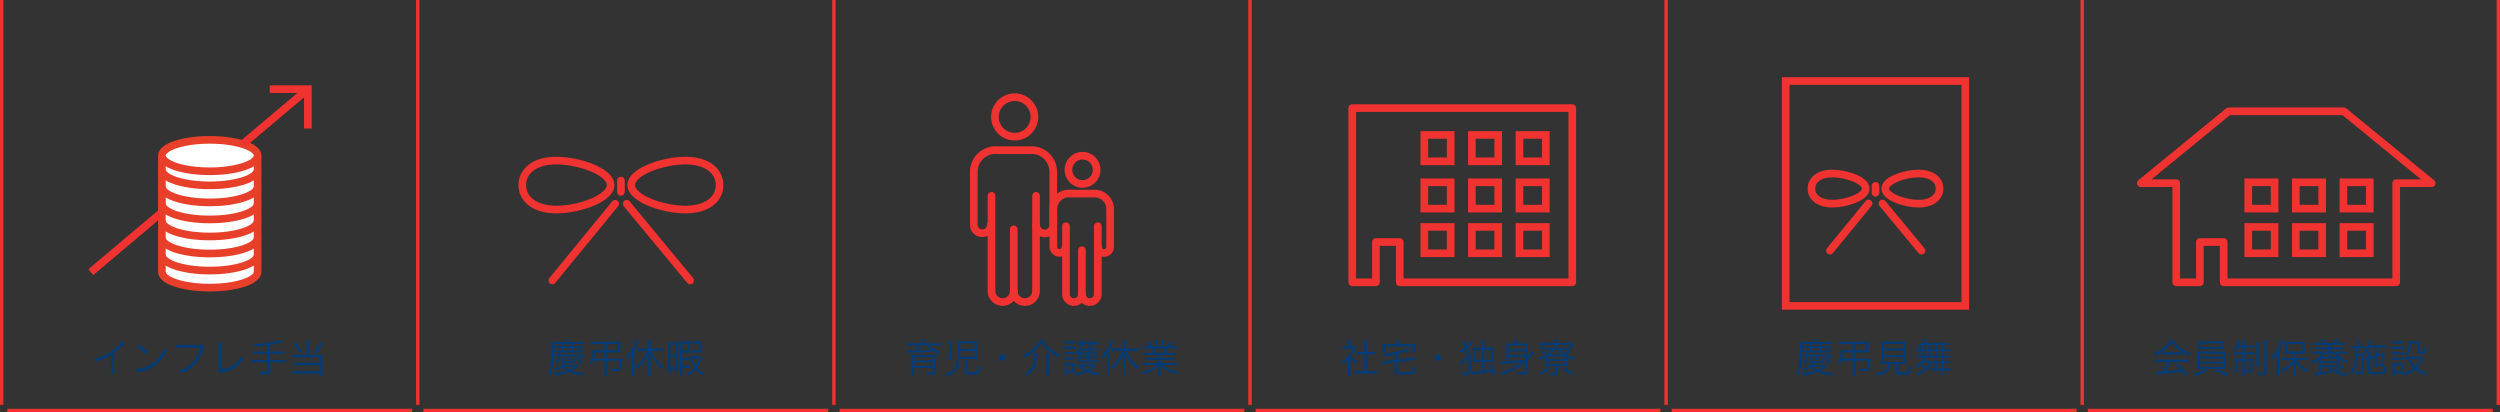 <svg xmlns="http://www.w3.org/2000/svg" width="741" height="122.167" viewBox="0 0 741 122.167">
  <rect x="0" y="0" width="741" height="122.167" fill="#333333" stroke="none"/>
  <g id="グループ_7081" data-name="グループ 7081" transform="translate(-269.5 -525)">
    <path id="パス_24960" data-name="パス 24960" d="M-14.548-2.333a5.069,5.069,0,0,1-.91.047H-18.2c.128-.14.175-.187.478-.548.222.012.817.012,1.027.012a4.059,4.059,0,0,0,1.7-.187c.21-.128.327-.42.385-.957a1.818,1.818,0,0,1-.642-.245c-.035.455-.082.653-.175.735a3.372,3.372,0,0,1-1.412.128c-.525,0-1.143-.023-1.272-.035-.2-.035-.245-.07-.245-.21V-4.818h5.122a2.967,2.967,0,0,1-.478.642,2.533,2.533,0,0,1,.595.28,5.8,5.8,0,0,0,.548-.817,2.835,2.835,0,0,1,.233-.362l-.4-.327a8.4,8.4,0,0,1-.992.035h-7.572l.023-.595h7.455c.432,0,.712.012.968.035a3.886,3.886,0,0,1-.023-.572v-.758a3.8,3.8,0,0,1,.023-.572c-.245.023-.513.035-.968.035H-15.6v-.688h2.193a6.474,6.474,0,0,1,1.108.058v-.712a6.825,6.825,0,0,1-1.19.07h-3.407a3.212,3.212,0,0,1,.07-.758h-.863a3.443,3.443,0,0,1,.058.758h-3.08a9.557,9.557,0,0,1-1.283-.058,5.994,5.994,0,0,1,.047.828c.012.292.012.642.012.922,0,4.562-.245,6.253-1.062,7.56a1.8,1.8,0,0,1,.583.56,8.311,8.311,0,0,0,.63-1.528A16.238,16.238,0,0,0-21.315-4.2c.012-.432.012-.432.012-.618h2.31V-3.43c0,.385.105.49.56.56a4.112,4.112,0,0,1-.747.747A7.211,7.211,0,0,1-21.187-.968a1.779,1.779,0,0,1,.467.513,10.12,10.12,0,0,0,1.762-1.12A6.452,6.452,0,0,0-17.535-.49a14.9,14.9,0,0,1-3.99.7,2.306,2.306,0,0,1,.35.665,15.41,15.41,0,0,0,4.387-.992,15.7,15.7,0,0,0,4.375.992,2.6,2.6,0,0,1,.327-.7A15.584,15.584,0,0,1-16.03-.49a8.878,8.878,0,0,0,1.54-1.038c.257-.222.257-.222.443-.373Zm-.572.56a8.826,8.826,0,0,1-1.692,1,5.985,5.985,0,0,1-1.552-1Zm-1.132-6.02h-2.135v-.688h2.135Zm-2.788,0h-2.205v-.688h2.205Zm0,1.307h-2.217a4.553,4.553,0,0,0,.012-.467c0-.07,0-.175-.012-.315h2.217Zm.653,0v-.782h2.135v.782Zm2.788,0v-.782h2.077v.782ZM-20.58-2.462a5.2,5.2,0,0,0,1.1-1.738l-.572-.28a3.231,3.231,0,0,1-1.027,1.563Zm4.62-1.482A7.177,7.177,0,0,0-17.418-4.7l-.385.362a5.73,5.73,0,0,1,1.435.828Zm3.15,1.05a10.922,10.922,0,0,0-1.423-1.575l-.49.327a7.521,7.521,0,0,1,1.365,1.668Zm6.58-.618V-.467A7.792,7.792,0,0,1-6.312.852h.91A6.73,6.73,0,0,1-5.483-.467V-3.512h3.71a10.24,10.24,0,0,1-.268,1.925c-.105.4-.233.49-.665.49A8.939,8.939,0,0,1-4.328-1.26a2.6,2.6,0,0,1,.222.805c.583.047.91.058,1.225.058.875,0,1.2-.152,1.435-.653A10.425,10.425,0,0,0-1-3.582c.023-.292.035-.385.07-.653a7.485,7.485,0,0,1-.992.047H-5.483V-5.962H-2.6a9.22,9.22,0,0,1,1.1.047,7.093,7.093,0,0,1-.047-.9v-1.47a7.214,7.214,0,0,1,.047-.9,8.268,8.268,0,0,1-1.1.047h-6.65a7.368,7.368,0,0,1-1.108-.07v.817a10.792,10.792,0,0,1,1.108-.058H-6.23v1.808H-8.622a7.626,7.626,0,0,1-1.027-.047,12.418,12.418,0,0,1-1.085,4.013l.817.14a9.642,9.642,0,0,0,.327-.98Zm0-.677H-9.392c.2-.723.257-.945.443-1.773H-6.23Zm.747-4.258H-2.31v1.808H-5.483ZM6.44-6.44A12.555,12.555,0,0,1,5.332-4.387,10.791,10.791,0,0,1,2.893-1.7a2.357,2.357,0,0,1,.56.607A10.43,10.43,0,0,0,5.46-3.337,10.6,10.6,0,0,0,6.685-5.775c-.023.4-.023.852-.023,1.318v4.1A8.086,8.086,0,0,1,6.568.84h.91A7.581,7.581,0,0,1,7.4-.362V-4.5c0-.513-.012-.863-.035-1.318A11.428,11.428,0,0,0,9.228-2.59a10.82,10.82,0,0,0,1.505,1.517,2.877,2.877,0,0,1,.63-.618A11.888,11.888,0,0,1,7.63-6.44H9.893a8.708,8.708,0,0,1,1.19.07v-.84a8.652,8.652,0,0,1-1.2.07H7.408v-1.3a9.118,9.118,0,0,1,.07-1.143h-.9a8.936,8.936,0,0,1,.082,1.143v1.3H4.538a8.23,8.23,0,0,1-1.167-.07v.84a8.465,8.465,0,0,1,1.167-.07ZM1.867-.56A12.021,12.021,0,0,1,1.8.84h.875A12.019,12.019,0,0,1,2.613-.525V-6.837a15.81,15.81,0,0,0,.723-1.622c.128-.35.28-.723.432-1.12L2.94-9.835A8.4,8.4,0,0,1,2.3-7.863,11.278,11.278,0,0,1,.163-4.7a2.248,2.248,0,0,1,.478.665A8.643,8.643,0,0,0,1.9-5.81c-.035.548-.035.887-.035,1.423ZM22.2-4.83a5.126,5.126,0,0,1-.758.035H19.822a5.363,5.363,0,0,1-.887-.047v.723a2.33,2.33,0,0,1,.338-.035,7.637,7.637,0,0,0,1.143,2.7A7.192,7.192,0,0,1,17.99.35a2.026,2.026,0,0,1,.478.583A8.35,8.35,0,0,0,20.79-.933,7.765,7.765,0,0,0,22.727.84a2.366,2.366,0,0,1,.42-.665A6.265,6.265,0,0,1,21.2-1.447,8.129,8.129,0,0,0,22.4-3.92c.082-.268.117-.4.163-.525Zm-.432.665A6.489,6.489,0,0,1,20.813-2a6.87,6.87,0,0,1-.91-2.17ZM16.812-1.388h1.155a4.985,4.985,0,0,1,.933.058V-2.1a4.762,4.762,0,0,1-.933.058H16.812V-3.663h1a5.187,5.187,0,0,1,.957.058v-.77a5.544,5.544,0,0,1-.933.058H16.812V-5.892h1.552c.3,0,.537.012.793.035-.023-.3-.035-.537-.035-.968V-8.3a6.627,6.627,0,0,1,.035-.968c-.28.023-.537.035-.875.035h-1.1c-.432,0-.747-.012-1.085-.035.023.373.035.6.035,1.073V-.4A7.683,7.683,0,0,1,16.077.817h.793A7.5,7.5,0,0,1,16.812-.4Zm0-7.187h1.657v2.042H16.812ZM12.623-1.353a11.447,11.447,0,0,1-.058,1.47h.723V-.98h1.377V-.3h.7a9.694,9.694,0,0,1-.047-1.108V-7.688c0-.7.012-.945.035-1.272a7.144,7.144,0,0,1-.828.035H13.452a6.379,6.379,0,0,1-.875-.047c.035.373.047.77.047,1.377Zm.665-6.93h1.377V-5.39H13.288Zm0,3.535h1.377v3.127H13.288Zm7.187-4.48a7.543,7.543,0,0,1-.887-.058v.758a5.543,5.543,0,0,1,.805-.047h1.353v2.03H20.358a4.987,4.987,0,0,1-.793-.047v.735a5.379,5.379,0,0,1,.828-.047h1.283a7.457,7.457,0,0,1,.793.035,6.646,6.646,0,0,1-.035-.782V-8.47a7.3,7.3,0,0,1,.035-.793c-.257.023-.49.035-.817.035Z" transform="translate(454.921 635.428)" fill="#013c78"/>
    <path id="パス_24961" data-name="パス 24961" d="M-25.865-9.263a9.793,9.793,0,0,1-2.228,2.205,16.427,16.427,0,0,1-6.055,3.022,2.7,2.7,0,0,1,.455.782A18.238,18.238,0,0,0-29.19-5.3V-.863A6.081,6.081,0,0,1-29.26.35h1.015A7.751,7.751,0,0,1-28.3-.887v-4.97A20.548,20.548,0,0,0-25.573-8.2a2.641,2.641,0,0,1,.513-.49Zm4.352,1.645a12.883,12.883,0,0,1,2.777,2.287l.607-.723a15.2,15.2,0,0,0-2.812-2.193Zm.082,7.583a6.13,6.13,0,0,1,.7-.187A11.762,11.762,0,0,0-16.38-1.96a10.232,10.232,0,0,0,3.558-4.457,2.337,2.337,0,0,1-.712-.688,8.815,8.815,0,0,1-4.76,5.192,10.155,10.155,0,0,1-3.4.9ZM-2.158-8.283a1.568,1.568,0,0,1-.747.093h-5.74a7.011,7.011,0,0,1-1.318-.082v.945A8.113,8.113,0,0,1-8.657-7.4h5.938A8.614,8.614,0,0,1-6.393-1.843,8.668,8.668,0,0,1-9.03-.607,2.208,2.208,0,0,1-8.458.21,10.714,10.714,0,0,0-4.8-1.983,9.94,9.94,0,0,0-1.867-7.047c.163-.6.163-.6.245-.723ZM2.66-8.96a6.03,6.03,0,0,1,.035.63V-7.9L2.672-1.213a2.239,2.239,0,0,1-.082.758l.467.583a2.931,2.931,0,0,1,.677-.175,8.781,8.781,0,0,0,6.428-4.072,2.971,2.971,0,0,1-.642-.735,7.062,7.062,0,0,1-2.625,2.8A8.808,8.808,0,0,1,3.558-.887l.035-7.035A7.188,7.188,0,0,1,3.652-8.96ZM17.173-6.23h-2.94A8.622,8.622,0,0,1,13-6.3v.817a9.58,9.58,0,0,1,1.237-.07h2.94v1.832H13.58a8.332,8.332,0,0,1-1.225-.07v.828a8.783,8.783,0,0,1,1.225-.07h3.593V-.467c0,.257-.117.338-.49.338a12.588,12.588,0,0,1-1.983-.2,2.744,2.744,0,0,1,.21.805,16.973,16.973,0,0,0,1.75.105c.992,0,1.272-.2,1.272-.922v-2.7h3.337a8.9,8.9,0,0,1,1.225.07v-.828a8.554,8.554,0,0,1-1.225.07H17.932V-5.553h2.823a8.85,8.85,0,0,1,1.237.07V-6.3a8.622,8.622,0,0,1-1.237.07H17.932V-8.19a20.651,20.651,0,0,0,3.558-.793l-.642-.688a11.338,11.338,0,0,1-2.975.793,30.6,30.6,0,0,1-4.83.373,2.133,2.133,0,0,1,.3.723,33.739,33.739,0,0,0,3.827-.3Zm11.62,1h-3.08a7.012,7.012,0,0,1-1.1-.058v.828a6.981,6.981,0,0,1,1.062-.058h7v1.61H26.063a6.176,6.176,0,0,1-1.073-.058v.828a6.3,6.3,0,0,1,1.038-.058h6.65V-.408H25.585a6.6,6.6,0,0,1-1.073-.058v.84A7.475,7.475,0,0,1,25.6.3h7.082V.922H33.5a9.147,9.147,0,0,1-.07-1.178V-4.375a7.481,7.481,0,0,1,.047-.922,4.691,4.691,0,0,1-.922.07h-3V-8.68a5.711,5.711,0,0,1,.07-1.05h-.9a5.8,5.8,0,0,1,.07,1.05ZM24.827-8.645a11.554,11.554,0,0,1,1.785,2.87l.688-.4a12.651,12.651,0,0,0-1.82-2.835ZM32.8-9.077a9.488,9.488,0,0,1-1.867,3.1l.642.4a11.78,11.78,0,0,0,1.948-3.15Z" transform="translate(331.588 635.428)" fill="#013c78"/>
    <path id="パス_24962" data-name="パス 24962" d="M-35.537-8.68h-3.418a8.089,8.089,0,0,1-1.2-.07v.77a11.692,11.692,0,0,1,1.178-.058h2.263a8.656,8.656,0,0,1-1.015,1.47c-.4.012-.525.012-.758.012A12.788,12.788,0,0,1-39.8-6.6l.14.77a3.717,3.717,0,0,1,.525-.035q4.06-.07,7.327-.4a12.117,12.117,0,0,1,1.1.922l.537-.537A19.975,19.975,0,0,0-33.2-7.922l-.583.385a10.367,10.367,0,0,1,1.26.735c-1.668.128-2.8.187-4.375.222a12.676,12.676,0,0,0,1-1.458h4.912a9.3,9.3,0,0,1,1.167.058v-.77a8.089,8.089,0,0,1-1.2.07H-34.8v-.28a4.564,4.564,0,0,1,.07-.852h-.875a4.654,4.654,0,0,1,.07.852Zm3.313,7.292V-.3c0,.292-.07.338-.513.338A12.555,12.555,0,0,1-34.23-.07a2.13,2.13,0,0,1,.175.7c.84.035,1.307.047,1.388.047.887,0,1.167-.222,1.167-.922V-4.037a10.667,10.667,0,0,1,.047-1.225,10.465,10.465,0,0,1-1.26.047h-4.55a12.38,12.38,0,0,1-1.353-.047,7.824,7.824,0,0,1,.058,1.12V-.5a11.038,11.038,0,0,1-.07,1.33h.852a9.347,9.347,0,0,1-.058-1.283v-.933Zm0-2.24h-5.612v-.957h5.612Zm0,.618v1h-5.612v-1Zm5.577-.688a7.842,7.842,0,0,1-.07-1.248V-8.225a8.292,8.292,0,0,1,.07-1.237h-.887a9.409,9.409,0,0,1,.07,1.272v3.185a9.272,9.272,0,0,1-.07,1.307Zm7.432-4.5a6.7,6.7,0,0,1,.058-1.132,10.337,10.337,0,0,1-1.33.058h-3.127A9.771,9.771,0,0,1-24.9-9.333a8.873,8.873,0,0,1,.058,1.2V-5.18A9.463,9.463,0,0,1-24.9-3.955a10.3,10.3,0,0,1,1.3-.058h3.15a10.187,10.187,0,0,1,1.3.058A8.277,8.277,0,0,1-19.215-5.1Zm-4.912-.4h4.188v1.575h-4.188Zm0,2.24h4.188V-4.69h-4.188Zm-1.26,2.835c.012.14.023.327.023.537A2.845,2.845,0,0,1-26.833-.3a6.288,6.288,0,0,1-1.8.653,2.963,2.963,0,0,1,.478.688A7.541,7.541,0,0,0-26.74.5,3.788,3.788,0,0,0-25.13-.9a4.437,4.437,0,0,0,.537-2.112,3.052,3.052,0,0,1,.07-.478Zm3.36,1.108a6.153,6.153,0,0,1,.058-1.1h-.863a7.011,7.011,0,0,1,.07,1.12V-.2c0,.42.082.56.373.677a5.3,5.3,0,0,0,1.54.14c1.575,0,2.088-.093,2.322-.408a3.838,3.838,0,0,0,.385-2.065,3.741,3.741,0,0,1-.735-.3v.292a5.411,5.411,0,0,1-.128,1.353c-.1.362-.35.432-1.68.432-1.132,0-1.342-.058-1.342-.362Zm10.36-2.975a.961.961,0,0,0-.957.957.961.961,0,0,0,.957.957.961.961,0,0,0,.957-.957A.961.961,0,0,0-11.667-5.39ZM-.478-9.555A11.16,11.16,0,0,1-5.332-5.2a2.956,2.956,0,0,1,.5.7,12.525,12.525,0,0,0,3.1-2.275,10.59,10.59,0,0,0,1.715-2.1A9.8,9.8,0,0,0,1.9-6.627,15.443,15.443,0,0,0,4.993-4.48a3.065,3.065,0,0,1,.49-.747A13.219,13.219,0,0,1,2.532-7.093,8.993,8.993,0,0,1,.408-9.555Zm-1.855,3.85a6.833,6.833,0,0,1,.082,1.12,5.367,5.367,0,0,1-.84,3.337A4.419,4.419,0,0,1-5.075.187a2.16,2.16,0,0,1,.618.677c2.182-1.19,2.94-2.59,2.975-5.472a8.781,8.781,0,0,1,.07-1.1Zm3.663,0a7.783,7.783,0,0,1,.082,1.2v4A8.53,8.53,0,0,1,1.33.723h.933A8.469,8.469,0,0,1,2.182-.513V-4.5a7.681,7.681,0,0,1,.082-1.2Zm12.775-.187v-.642h1.808a5.184,5.184,0,0,1,.887.047v-.63a5.791,5.791,0,0,1-.91.047H14.14c.21-.327.222-.362.338-.56h.665a2.474,2.474,0,0,1-.047-.583V-8.33h.747a9.594,9.594,0,0,1,1.073.058v-.712a5.618,5.618,0,0,1-1.073.07H15.1v-.152a2.2,2.2,0,0,1,.058-.63h-.747a2.992,2.992,0,0,1,.047.642v.14H12.46v-.14a2.248,2.248,0,0,1,.047-.642H11.76a2.2,2.2,0,0,1,.058.63v.152h-.607a6.554,6.554,0,0,1-1.05-.07v.712a7.4,7.4,0,0,1,1.015-.058h.642v.082a3.29,3.29,0,0,1-.023.5l-.5-.128a4.828,4.828,0,0,1-.782,1.447,3.7,3.7,0,0,1-.817.84,1.115,1.115,0,0,1,.338.525,5.737,5.737,0,0,0,.828-.91c-.023.257-.047.583-.047.817V-3.9c0,.4-.012.583-.035.9.292-.023.537-.035.887-.035h4.352a5.952,5.952,0,0,1,.9.058v-.653a4.783,4.783,0,0,1-.863.047H14.105v-.677h1.447a5.04,5.04,0,0,1,.863.047v-.595a4.7,4.7,0,0,1-.863.047H14.105v-.63h1.458a4.969,4.969,0,0,1,.852.047v-.6a4.466,4.466,0,0,1-.852.047ZM13.5-4.258v.677H11.433v-.677Zm0-.5H11.433v-.63H13.5Zm0-1.132H11.433v-.642H13.5Zm-1-1.773a2.554,2.554,0,0,1-.035-.583V-8.33h1.995v.117a4.779,4.779,0,0,1-.023.5l-.548-.175a3.285,3.285,0,0,1-.4.817H11.562c.082-.14.28-.5.327-.6Zm3.115,5.2a4.321,4.321,0,0,1-.875.058h-3.43a5.36,5.36,0,0,1-.945-.058v.677a7.1,7.1,0,0,1,.957-.058A5.857,5.857,0,0,0,12.845-.49,11.539,11.539,0,0,1,9.718.233a2.79,2.79,0,0,1,.362.653A12.337,12.337,0,0,0,13.487-.14,10.47,10.47,0,0,0,16.87.84a3.367,3.367,0,0,1,.3-.723A9.454,9.454,0,0,1,14.128-.49a8.068,8.068,0,0,0,1.937-1.563Zm-.63.618a6.748,6.748,0,0,1-1.493,1.05,4.955,4.955,0,0,1-1.412-1.05Zm-8.143-6.8a5.849,5.849,0,0,1,.84-.047H8.913a6.171,6.171,0,0,1,.84.047V-9.38a4.292,4.292,0,0,1-.84.058H7.677a4.22,4.22,0,0,1-.84-.058ZM6.417-7a6.973,6.973,0,0,1,.933-.047h1.8A5.424,5.424,0,0,1,10-7v-.758a4.619,4.619,0,0,1-.933.058H7.35a4.985,4.985,0,0,1-.933-.058Zm.4,1.6a5.081,5.081,0,0,1,.793-.047H8.843a4.561,4.561,0,0,1,.782.047v-.723a4.391,4.391,0,0,1-.782.047H7.607a4.627,4.627,0,0,1-.793-.047Zm0,1.61a4.894,4.894,0,0,1,.793-.047H8.855a5.113,5.113,0,0,1,.782.047v-.723a4.561,4.561,0,0,1-.782.047H7.607a4.627,4.627,0,0,1-.793-.047Zm.7,4.538V.07H9.018c.187,0,.315,0,.688.023a7.626,7.626,0,0,1-.023-.77V-2.018a7.032,7.032,0,0,1,.035-.91,4.4,4.4,0,0,1-.7.035H7.548A3.957,3.957,0,0,1,6.8-2.94,7.631,7.631,0,0,1,6.848-2V-.373c0,.373-.023.782-.058,1.12ZM7.5-2.31H9.053V-.537H7.5ZM23.94-6.44a12.556,12.556,0,0,1-1.108,2.053A10.791,10.791,0,0,1,20.393-1.7a2.357,2.357,0,0,1,.56.607,10.43,10.43,0,0,0,2.007-2.24,10.6,10.6,0,0,0,1.225-2.438c-.023.4-.023.852-.023,1.318v4.1a8.086,8.086,0,0,1-.093,1.2h.91a7.581,7.581,0,0,1-.082-1.2V-4.5c0-.513-.012-.863-.035-1.318A11.428,11.428,0,0,0,26.728-2.59a10.82,10.82,0,0,0,1.505,1.517,2.877,2.877,0,0,1,.63-.618A11.888,11.888,0,0,1,25.13-6.44h2.263a8.708,8.708,0,0,1,1.19.07v-.84a8.652,8.652,0,0,1-1.2.07H24.908v-1.3a9.119,9.119,0,0,1,.07-1.143h-.9a8.936,8.936,0,0,1,.082,1.143v1.3H22.038a8.23,8.23,0,0,1-1.167-.07v.84a8.465,8.465,0,0,1,1.167-.07ZM19.367-.56A12.021,12.021,0,0,1,19.3.84h.875a12.019,12.019,0,0,1-.058-1.365V-6.837a15.811,15.811,0,0,0,.723-1.622c.128-.35.28-.723.432-1.12l-.828-.257A8.4,8.4,0,0,1,19.8-7.863,11.278,11.278,0,0,1,17.663-4.7a2.248,2.248,0,0,1,.478.665A8.643,8.643,0,0,0,19.4-5.81c-.035.548-.035.887-.035,1.423ZM34.58-5.227v.852H32.27a8.89,8.89,0,0,1-1.248-.058v.712A8.89,8.89,0,0,1,32.27-3.78h2.31v.9H31.232a8.9,8.9,0,0,1-1.318-.07v.758a10.97,10.97,0,0,1,1.318-.07H34.09A8.847,8.847,0,0,1,29.762-.2a2.431,2.431,0,0,1,.478.677A9.276,9.276,0,0,0,34.627-2.03c-.035.455-.047.712-.047.98v.77A7.708,7.708,0,0,1,34.51.945h.84a8.835,8.835,0,0,1-.07-1.213V-1.05c0-.257-.012-.467-.047-.992A7.643,7.643,0,0,0,37.088-.618a12.507,12.507,0,0,0,2.858,1.1A2.712,2.712,0,0,1,40.4-.245,9.22,9.22,0,0,1,35.77-2.263h3.057a11.109,11.109,0,0,1,1.318.07v-.758a8.762,8.762,0,0,1-1.33.07H35.28v-.9h2.45a9.075,9.075,0,0,1,1.26.058v-.712a8.772,8.772,0,0,1-1.26.058H35.28v-.852h3.173a9.178,9.178,0,0,1,1.26.058v-.723a8.772,8.772,0,0,1-1.26.058H36.8a13.29,13.29,0,0,0,.63-1.318H38.8a12.442,12.442,0,0,1,1.318.058V-7.84a9.047,9.047,0,0,1-1.307.07h-.7a11.6,11.6,0,0,0,.875-1.307l-.712-.3a7.5,7.5,0,0,1-.922,1.61h-1.12v-.9a5.459,5.459,0,0,1,.07-.98h-.793a6.78,6.78,0,0,1,.047.968v.91H34.323v-.91a6.574,6.574,0,0,1,.047-.968h-.793a5.642,5.642,0,0,1,.07.98v.9h-.98a6.928,6.928,0,0,0-1.038-1.552l-.665.315A6.124,6.124,0,0,1,31.92-7.77h-.805a9.086,9.086,0,0,1-1.3-.07v.747a12.442,12.442,0,0,1,1.318-.058h1.47a7.033,7.033,0,0,1,.618,1.318H31.535a8.492,8.492,0,0,1-1.248-.058v.723a9.1,9.1,0,0,1,1.248-.058Zm-.642-.607a9.59,9.59,0,0,0-.548-1.318h3.243a5.99,5.99,0,0,1-.595,1.318Z" transform="translate(578.254 635.428)" fill="#013c78"/>
    <path id="パス_24963" data-name="パス 24963" d="M-31.8-4.13a7.583,7.583,0,0,0,1.645,1.47,2.8,2.8,0,0,1,.4-.642A7.074,7.074,0,0,1-31.64-4.888a10.055,10.055,0,0,0,1.283-1.983c.128-.245.2-.373.28-.5l-.362-.408a4.25,4.25,0,0,1-.677.035h-.677V-8.82a4.973,4.973,0,0,1,.07-.91H-32.6a6.7,6.7,0,0,1,.058.9v1.085h-.688a7.66,7.66,0,0,1-.91-.047v.77A8.063,8.063,0,0,1-33.2-7.07h2.182A7.911,7.911,0,0,1-32.468-4.9a10.048,10.048,0,0,1-2.1,1.727,2.2,2.2,0,0,1,.432.653A11.961,11.961,0,0,0-32.527-3.9V-.268A7.941,7.941,0,0,1-32.6.887h.863A7.551,7.551,0,0,1-31.8-.257Zm4.048-1.983H-28.91a7.445,7.445,0,0,1-1.143-.07v.817c.362-.035.747-.058,1.143-.058h1.155V-.443h-1.587a8.116,8.116,0,0,1-1.26-.07V.362A7.707,7.707,0,0,1-29.353.28h4.2a7.959,7.959,0,0,1,1.26.082V-.513a8.116,8.116,0,0,1-1.26.07H-27V-5.425h1.528c.408,0,.782.023,1.143.058v-.817a7.551,7.551,0,0,1-1.143.07H-27v-2.52A5.5,5.5,0,0,1-26.915-9.7h-.922a6.926,6.926,0,0,1,.082,1.062Zm9.742-2.322h-3.15a11.264,11.264,0,0,1-1.167-.047,5.177,5.177,0,0,1,.047.793v.77a5.408,5.408,0,0,1-.047.817h.77V-7.747h8.155V-6.1h.77a5.215,5.215,0,0,1-.047-.817v-.77a5.081,5.081,0,0,1,.047-.793,11.506,11.506,0,0,1-1.178.047h-3.442v-.548a3.679,3.679,0,0,1,.07-.712h-.91a3.03,3.03,0,0,1,.082.712Zm-.607,4.7-2.8.35a8.365,8.365,0,0,1-.992.07H-22.6l.093.84A8.342,8.342,0,0,1-21.338-2.7l2.718-.327V-.583c0,.583.082.782.4.933a6.631,6.631,0,0,0,2.357.222c1.7,0,2.357-.07,2.73-.315.408-.257.572-.723.653-1.913a2,2,0,0,1-.747-.327C-13.277-.817-13.347-.5-13.615-.35a5.437,5.437,0,0,1-2.217.222,8.113,8.113,0,0,1-1.715-.105c-.245-.082-.292-.175-.292-.478v-2.4l4.293-.537a8.544,8.544,0,0,1,1-.07h.175l-.082-.84A9.294,9.294,0,0,1-13.6-4.34l-4.235.513V-5.518c.747-.187,1.867-.5,2.578-.747.863-.292.863-.292,1.132-.362l-.653-.642a5.21,5.21,0,0,1-1.307.537,27.512,27.512,0,0,1-6.067,1.2,2.526,2.526,0,0,1,.362.712c1.365-.2,1.773-.268,3.173-.537ZM-5.833-5.39a.961.961,0,0,0-.957.957.961.961,0,0,0,.957.957.961.961,0,0,0,.957-.957A.961.961,0,0,0-5.833-5.39ZM4.025-9.625a5.43,5.43,0,0,1-1.283,1.61A8.358,8.358,0,0,0,2.1-8.96c-.292-.338-.373-.443-.408-.49L1.073-9a4.147,4.147,0,0,1,1.12,1.458A8.387,8.387,0,0,1,.408-6.44a2.473,2.473,0,0,1,.42.63,12.188,12.188,0,0,0,1.645-1.1A8.757,8.757,0,0,1,2.9-5.367,7.166,7.166,0,0,1,.443-2.812a1.783,1.783,0,0,1,.408.618A8.121,8.121,0,0,0,3.045-4.445c.047.5.07.992.07,1.657A6.986,6.986,0,0,1,2.8-.14a.44.44,0,0,1-.4.245A4.383,4.383,0,0,1,1.085-.187,3.107,3.107,0,0,1,1.2.607,4.965,4.965,0,0,0,2.427.793a1.038,1.038,0,0,0,.91-.362,6.008,6.008,0,0,0,.49-3.08,11.938,11.938,0,0,0-.782-4.737A11.131,11.131,0,0,0,4.515-8.96c.082-.1.093-.117.152-.187ZM7.852-7.408V-8.423a5.55,5.55,0,0,1,.082-1.085H7.058a5.123,5.123,0,0,1,.082,1.1v1H5.728a8.592,8.592,0,0,1-1.143-.058A10.566,10.566,0,0,1,4.632-6.3v2.077c0,.478-.012.782-.035,1.132a9.919,9.919,0,0,1,1.12-.047H7.14V-.467C6.078-.338,4.783-.222,4.4-.222a2.748,2.748,0,0,1-.292-.012l.175.84A4.432,4.432,0,0,1,4.912.5C7.385.2,8.575.023,10.138-.292a10.467,10.467,0,0,1,.4,1.155l.688-.35a15,15,0,0,0-1.4-3.057l-.653.222A12.825,12.825,0,0,1,9.9-.887c-.793.163-.968.187-2.053.338v-2.59H9.438a9.624,9.624,0,0,1,1.132.047,9.689,9.689,0,0,1-.047-1.155V-6.358a9.437,9.437,0,0,1,.047-1.108,8.159,8.159,0,0,1-1.108.058Zm-.712.665V-3.8H5.332v-2.94Zm.712,0h1.96V-3.8H7.852Zm12.087,6.3c0,.268-.1.327-.583.327a13.584,13.584,0,0,1-1.692-.117,2.152,2.152,0,0,1,.175.77c.653.035,1.155.047,1.54.047,1,0,1.272-.175,1.272-.84V-3.663a11.129,11.129,0,0,0,.91-.9c.712-.805.712-.805.735-.828a2.82,2.82,0,0,1,.373-.408l-.6-.525A7.889,7.889,0,0,1,20.65-4.6V-7.63A9.077,9.077,0,0,1,20.7-8.692a7.541,7.541,0,0,1-1.015.047H17.173a9.975,9.975,0,0,0,.642-1.05l-.793-.163A5.136,5.136,0,0,1,16.4-8.645H15.3a7.181,7.181,0,0,1-.98-.047c.023.35.035.63.035,1.027v4.41c-.7.047-1.26.07-1.458.07h-.245l.152.77c.21-.035.408-.058.712-.093,1.948-.163,4.025-.408,5.46-.642A19.832,19.832,0,0,1,12.6,0a2.213,2.213,0,0,1,.478.677,22.6,22.6,0,0,0,6.86-3.722Zm-.07-3.418c-1.482.233-1.482.233-4.8.548v-1.33h4.865v.723Zm-4.8-2.45h4.865v1.073H15.073Zm4.865-.6H15.073v-1.12h4.865Zm6.008,3.885A9.826,9.826,0,0,1,25.9-1.913a11.558,11.558,0,0,1,1.167-.047h1.878V-.128c0,.222-.07.257-.455.257A8.857,8.857,0,0,1,27.242.047a2.248,2.248,0,0,1,.245.712c.4.023.618.023.747.023,1.213,0,1.435-.128,1.435-.828V-1.96h1.808a9.382,9.382,0,0,1,1.05.047,10.052,10.052,0,0,1-.047-1.12v-1.4a9.612,9.612,0,0,0,1.75.723,3.047,3.047,0,0,1,.35-.665A8.691,8.691,0,0,1,32.235-5.2c.268-.187.7-.513,1.143-.887L32.8-6.463a5.807,5.807,0,0,1-1.12.933,4.883,4.883,0,0,1-1.307-1.12h1.668a8.995,8.995,0,0,1,1.155.058v-.7a8.411,8.411,0,0,1-1.132.058H29.038c.117-.175.175-.28.408-.665L28.7-8.015a3.528,3.528,0,0,1-.4.782H26.332a6.717,6.717,0,0,1-1.12-.058v.7a8.444,8.444,0,0,1,1.12-.058H27.86a6.925,6.925,0,0,1-1.33,1.12,10.353,10.353,0,0,0-1.143-.957l-.513.362a8.015,8.015,0,0,1,1.1.922,12.586,12.586,0,0,1-2.1.875,1.827,1.827,0,0,1,.385.618,14.535,14.535,0,0,0,1.692-.805Zm1.318-2.322A6.413,6.413,0,0,0,28.642-6.65H29.68a6.216,6.216,0,0,0,1.307,1.307Zm-.618.56H31.78v.805H26.647Zm0,1.365H31.78v.875H26.647Zm2.1-5.367H25.41a9.89,9.89,0,0,1-1.167-.058,5.441,5.441,0,0,1,.047.805v.233A5.3,5.3,0,0,1,24.232-7h.758V-8.167h8.423V-7h.758a5.508,5.508,0,0,1-.047-.817v-.222a5.243,5.243,0,0,1,.047-.805,11.71,11.71,0,0,1-1.225.058H29.505v-.152a4.816,4.816,0,0,1,.058-.84h-.887a3.95,3.95,0,0,1,.07.84Zm2.182,7.443A9.607,9.607,0,0,0,33.88.665a2.14,2.14,0,0,1,.443-.618A7.757,7.757,0,0,1,31.5-1.715ZM26.717-1.7A6.169,6.169,0,0,1,24.208.023,2.8,2.8,0,0,1,24.675.6,7.724,7.724,0,0,0,27.312-1.33Z" transform="translate(701.585 635.428)" fill="#013c78"/>
    <path id="パス_24964" data-name="パス 24964" d="M-14.548-2.333a5.069,5.069,0,0,1-.91.047H-18.2c.128-.14.175-.187.478-.548.222.012.817.012,1.027.012a4.059,4.059,0,0,0,1.7-.187c.21-.128.327-.42.385-.957a1.818,1.818,0,0,1-.642-.245c-.035.455-.082.653-.175.735a3.372,3.372,0,0,1-1.412.128c-.525,0-1.143-.023-1.272-.035-.2-.035-.245-.07-.245-.21V-4.818h5.122a2.967,2.967,0,0,1-.478.642,2.533,2.533,0,0,1,.595.28,5.8,5.8,0,0,0,.548-.817,2.835,2.835,0,0,1,.233-.362l-.4-.327a8.4,8.4,0,0,1-.992.035h-7.572l.023-.595h7.455c.432,0,.712.012.968.035a3.886,3.886,0,0,1-.023-.572v-.758a3.8,3.8,0,0,1,.023-.572c-.245.023-.513.035-.968.035H-15.6v-.688h2.193a6.474,6.474,0,0,1,1.108.058v-.712a6.825,6.825,0,0,1-1.19.07h-3.407a3.212,3.212,0,0,1,.07-.758h-.863a3.443,3.443,0,0,1,.058.758h-3.08a9.557,9.557,0,0,1-1.283-.058,5.994,5.994,0,0,1,.047.828c.012.292.012.642.012.922,0,4.562-.245,6.253-1.062,7.56a1.8,1.8,0,0,1,.583.56,8.311,8.311,0,0,0,.63-1.528A16.238,16.238,0,0,0-21.315-4.2c.012-.432.012-.432.012-.618h2.31V-3.43c0,.385.105.49.56.56a4.112,4.112,0,0,1-.747.747A7.211,7.211,0,0,1-21.187-.968a1.779,1.779,0,0,1,.467.513,10.12,10.12,0,0,0,1.762-1.12A6.452,6.452,0,0,0-17.535-.49a14.9,14.9,0,0,1-3.99.7,2.306,2.306,0,0,1,.35.665,15.41,15.41,0,0,0,4.387-.992,15.7,15.7,0,0,0,4.375.992,2.6,2.6,0,0,1,.327-.7A15.584,15.584,0,0,1-16.03-.49a8.878,8.878,0,0,0,1.54-1.038c.257-.222.257-.222.443-.373Zm-.572.56a8.826,8.826,0,0,1-1.692,1,5.985,5.985,0,0,1-1.552-1Zm-1.132-6.02h-2.135v-.688h2.135Zm-2.788,0h-2.205v-.688h2.205Zm0,1.307h-2.217a4.553,4.553,0,0,0,.012-.467c0-.07,0-.175-.012-.315h2.217Zm.653,0v-.782h2.135v.782Zm2.788,0v-.782h2.077v.782ZM-20.58-2.462a5.2,5.2,0,0,0,1.1-1.738l-.572-.28a3.231,3.231,0,0,1-1.027,1.563Zm4.62-1.482A7.177,7.177,0,0,0-17.418-4.7l-.385.362a5.73,5.73,0,0,1,1.435.828Zm3.15,1.05a10.922,10.922,0,0,0-1.423-1.575l-.49.327a7.521,7.521,0,0,1,1.365,1.668Zm6.58-.618V-.467A7.792,7.792,0,0,1-6.312.852h.91A6.73,6.73,0,0,1-5.483-.467V-3.512h3.71a10.24,10.24,0,0,1-.268,1.925c-.105.4-.233.49-.665.49A8.939,8.939,0,0,1-4.328-1.26a2.6,2.6,0,0,1,.222.805c.583.047.91.058,1.225.058.875,0,1.2-.152,1.435-.653A10.425,10.425,0,0,0-1-3.582c.023-.292.035-.385.07-.653a7.485,7.485,0,0,1-.992.047H-5.483V-5.962H-2.6a9.22,9.22,0,0,1,1.1.047,7.093,7.093,0,0,1-.047-.9v-1.47a7.214,7.214,0,0,1,.047-.9,8.268,8.268,0,0,1-1.1.047h-6.65a7.368,7.368,0,0,1-1.108-.07v.817a10.792,10.792,0,0,1,1.108-.058H-6.23v1.808H-8.622a7.626,7.626,0,0,1-1.027-.047,12.418,12.418,0,0,1-1.085,4.013l.817.14a9.642,9.642,0,0,0,.327-.98Zm0-.677H-9.392c.2-.723.257-.945.443-1.773H-6.23Zm.747-4.258H-2.31v1.808H-5.483ZM4.223-2.532a2.737,2.737,0,0,1-.21.805A2.916,2.916,0,0,1,2.392-.222,6.957,6.957,0,0,1,.607.268a2.345,2.345,0,0,1,.408.7A5.711,5.711,0,0,0,4-.408,3.429,3.429,0,0,0,5.028-2.532H6.452V-.187c0,.373.07.525.28.653a4.106,4.106,0,0,0,1.715.2c2.217,0,2.345-.105,2.613-2.193a3.528,3.528,0,0,1-.735-.315,3.9,3.9,0,0,1-.28,1.528c-.163.245-.432.292-1.54.292C7.315-.023,7.2-.058,7.2-.42V-2.532H8.213c.63,0,.98.012,1.307.035a8.827,8.827,0,0,1-.058-1.225V-7.677A15.367,15.367,0,0,1,9.52-9.228a12.466,12.466,0,0,1-1.248.058H3.4a9.962,9.962,0,0,1-1.248-.058,15.2,15.2,0,0,1,.058,1.552v3.955A9.035,9.035,0,0,1,2.147-2.5c.362-.023.665-.035,1.318-.035Zm-1.3-5.95h5.81V-7.21H2.928Zm0,1.925h5.81v1.342H2.928Zm0,2h5.81v1.388H2.928ZM14.187-6.93h-.642A7.772,7.772,0,0,1,12.308-7v.735a8.508,8.508,0,0,1,1.237-.058h.642v1.318h-.175c-.455,0-.852-.023-1.225-.058v.735a8.952,8.952,0,0,1,1.19-.07h7.21a9.264,9.264,0,0,1,1.225.07v-.735a12.216,12.216,0,0,1-1.237.058h-.362V-6.323h.63a8.2,8.2,0,0,1,1.248.058V-7a7.449,7.449,0,0,1-1.248.07h-.63V-8.167h.14a8.444,8.444,0,0,1,1.213.058v-.735a7.873,7.873,0,0,1-1.237.07H14.9c.14-.175.233-.28.35-.443.2-.268.292-.385.362-.478l-.7-.245a5.733,5.733,0,0,1-2.193,2.31,1.735,1.735,0,0,1,.443.478,6.383,6.383,0,0,0,1.027-.887Zm.653-1.237h1.318V-6.93H14.84Zm0,1.843h1.318v1.318H14.84Zm1.948,1.318V-6.323h1.353v1.318Zm0-1.925V-8.167h1.353V-6.93Zm1.983,1.925V-6.323H20.16v1.318Zm0-1.925V-8.167H20.16V-6.93ZM13.907-1.972A3.984,3.984,0,0,1,15-1.1,6.632,6.632,0,0,1,12.437.28a1.6,1.6,0,0,1,.432.642A8.012,8.012,0,0,0,15.33-.513a9.016,9.016,0,0,0,1.913-2.462.612.612,0,0,1,.082-.128l-.443-.432a5.1,5.1,0,0,1-.723.035H14.887c.093-.128.093-.128.257-.373.058-.093.093-.128.163-.233l-.665-.268a2.835,2.835,0,0,1-.4.7,5.751,5.751,0,0,1-2.088,1.762,1.681,1.681,0,0,1,.432.537,7.025,7.025,0,0,0,1.843-1.54h2.007a5.194,5.194,0,0,1-.992,1.4,5.728,5.728,0,0,0-1.155-.875Zm4.107.77h-.3a8.168,8.168,0,0,1-1.038-.047v.712A8.9,8.9,0,0,1,17.71-.583h2.368V0a5.107,5.107,0,0,1-.07.9h.805a5.015,5.015,0,0,1-.07-.9V-.583h.945A8.235,8.235,0,0,1,22.7-.537v-.712a7.541,7.541,0,0,1-1.015.047h-.945V-2.765h.688c.327,0,.63.012.887.035v-.677a6.526,6.526,0,0,1-.9.047h-.677a3.307,3.307,0,0,1,.058-.77H20.02a3.071,3.071,0,0,1,.058.77H18.305a6.107,6.107,0,0,1-.9-.047v.677c.315-.023.315-.023.607-.035Zm.653-1.563h1.412V-1.2H18.667Z" transform="translate(824.918 635.428)" fill="#013c78"/>
    <path id="パス_24965" data-name="パス 24965" d="M-36.4-3.138A17.589,17.589,0,0,1-37.882-.327c-1.05.07-1.05.07-1.237.07a5.4,5.4,0,0,1-.6-.035l.14.887A14,14,0,0,1-37.6.385c1.82-.14,3.582-.327,5.658-.607.245.3.4.5.852,1.143l.642-.478a25.233,25.233,0,0,0-2.823-3.08l-.607.373c.513.478.723.688,1.423,1.447-1.727.21-2.94.327-4.55.432a17.549,17.549,0,0,0,1.458-2.753h4.188a10.129,10.129,0,0,1,1.33.07v-.84a9.886,9.886,0,0,1-1.33.07h-7.187a10.007,10.007,0,0,1-1.33-.07v.84a10.007,10.007,0,0,1,1.33-.07Zm.968-6.51a8.58,8.58,0,0,1-1.855,2.077,12.24,12.24,0,0,1-3.092,1.9,2.342,2.342,0,0,1,.49.665,12.816,12.816,0,0,0,3.15-2.053,10.1,10.1,0,0,0,1.75-1.913,9.687,9.687,0,0,0,1.867,2,16.028,16.028,0,0,0,3.243,2.03,2.471,2.471,0,0,1,.455-.747,12.6,12.6,0,0,1-3.22-1.867A7.845,7.845,0,0,1-34.6-9.648ZM-37.8-5.262a6.709,6.709,0,0,1,.91-.047h3.78a7.182,7.182,0,0,1,.98.047v-.782A7.073,7.073,0,0,1-33.11-6h-3.768a6.159,6.159,0,0,1-.922-.047Zm18.235-3.22a6.061,6.061,0,0,1,.047-.84,9.693,9.693,0,0,1-1.33.058H-25.8a9.589,9.589,0,0,1-1.33-.058,6.758,6.758,0,0,1,.047.84v.735a5.928,5.928,0,0,1-.047.817c.35-.023.77-.035,1.307-.035h4.982c.537,0,.968.012,1.318.035a5.61,5.61,0,0,1-.047-.817Zm-.747-.163V-7.56h-6.032V-8.645Zm-7.21,6.37a8.075,8.075,0,0,1-.047,1.225A13.044,13.044,0,0,1-26.25-1.1h5.833A12.9,12.9,0,0,1-19.1-1.05c-.023-.222-.035-.315-.035-.4v-.2l-.012-.63V-4.993A11.083,11.083,0,0,1-19.1-6.265c-.35.035-.735.047-1.318.047H-26.25a13.044,13.044,0,0,1-1.318-.047,11.482,11.482,0,0,1,.047,1.272ZM-26.8-5.6h6.93v.887H-26.8Zm0,1.47h6.93v.91H-26.8Zm0,1.493h6.93V-1.7H-26.8Zm1.493,1.587A7.194,7.194,0,0,1-28.677.292a2.3,2.3,0,0,1,.525.677,13.583,13.583,0,0,0,1.785-.6,7.517,7.517,0,0,0,1.68-.957Zm3.267.443A9.5,9.5,0,0,0-18.5.98,2.388,2.388,0,0,1-18,.327a8.731,8.731,0,0,1-3.477-1.388Zm7.98-6.767V-6h-1.68a5.546,5.546,0,0,1-1.073-.07v.793a7.052,7.052,0,0,1,1.108-.07h1.645v1.272H-15.3A8.265,8.265,0,0,1-16.4-4.13a9.645,9.645,0,0,1,.047,1.085V-1.2A6.9,6.9,0,0,1-16.415,0h.8a10.963,10.963,0,0,1-.047-1.213V-3.418h1.6V-.443a10.436,10.436,0,0,1-.07,1.318h.84a9.4,9.4,0,0,1-.058-1.318V-3.418h1.587V-.91c0,.163-.07.2-.42.2A4.255,4.255,0,0,1-13-.77a2.507,2.507,0,0,1,.117.7c.42.023.478.023.642.023.933,0,1.167-.14,1.167-.7v-2.31a9.038,9.038,0,0,1,.047-1.073,7.706,7.706,0,0,1-1.085.058h-1.237V-5.343h1.622a6.39,6.39,0,0,1,1.108.058v-.77a7.2,7.2,0,0,1-1.1.058h-1.633V-7.373h1.19a7.04,7.04,0,0,1,1.143.058v-.77a6.694,6.694,0,0,1-1.143.058h-1.19v-.467a5.889,5.889,0,0,1,.07-1.178h-.852a6.167,6.167,0,0,1,.07,1.19v.455H-15.3c.093-.257.14-.408.222-.677a3.7,3.7,0,0,1,.2-.607l-.758-.187a3.007,3.007,0,0,1-.128.653A6.286,6.286,0,0,1-16.823-6.6a2.67,2.67,0,0,1,.653.338,7.438,7.438,0,0,0,.607-1.108Zm3.978-1.61A7.076,7.076,0,0,1-10.01-7.7v4.562a8.055,8.055,0,0,1-.058,1.307h.852a7.872,7.872,0,0,1-.058-1.307V-7.712a6.779,6.779,0,0,1,.07-1.272Zm2.38-.653a8.566,8.566,0,0,1,.082,1.423V-.327c0,.292-.082.35-.56.35a11.064,11.064,0,0,1-1.47-.117,2.147,2.147,0,0,1,.222.747c.56.047.933.058,1.237.058,1.062,0,1.307-.2,1.307-1.05V-8.225A8.315,8.315,0,0,1-6.8-9.637ZM.957-4.352H-1.307a8.169,8.169,0,0,1-1.155-.07v.793A8.286,8.286,0,0,1-1.307-3.7H.712A7.432,7.432,0,0,1-.63-2.158,9.215,9.215,0,0,1-2.917-.63,2.632,2.632,0,0,1-2.38.023,8.915,8.915,0,0,0-.77-1.108,7.566,7.566,0,0,0,1-3.138a12.07,12.07,0,0,0-.047,1.26V-.292A8.72,8.72,0,0,1,.887.852h.84a6.913,6.913,0,0,1-.07-1.143v-1.6A12.118,12.118,0,0,0,1.6-3.138a7.7,7.7,0,0,0,1.563,1.8A12.157,12.157,0,0,0,5.017,0a3.388,3.388,0,0,1,.525-.723A8.528,8.528,0,0,1,3.43-2.03,8.151,8.151,0,0,1,1.855-3.7H4.048a9.963,9.963,0,0,1,1.132.07v-.793a8.226,8.226,0,0,1-1.143.07H1.657V-5.588H3.208c.443,0,.968.023,1.225.047A8.286,8.286,0,0,1,4.387-6.58V-8.085a7.237,7.237,0,0,1,.047-1.062,8.741,8.741,0,0,1-1.283.058H-.292a8.84,8.84,0,0,1-1.283-.058,9.033,9.033,0,0,1,.047,1.038v1.517c0,.432-.023.735-.047,1.05A11.72,11.72,0,0,1-.338-5.588h1.3ZM-.805-8.423H3.652v2.17H-.805Zm-3.1,7.875a12.022,12.022,0,0,1-.07,1.4h.84A12.019,12.019,0,0,1-3.2-.513V-6.72A14.957,14.957,0,0,0-2.263-8.9a4.819,4.819,0,0,1,.21-.63l-.793-.257a8,8,0,0,1-.467,1.61A9.4,9.4,0,0,1-5.577-4.7a3.394,3.394,0,0,1,.478.665A7.219,7.219,0,0,0-3.873-5.682c-.023.513-.035.945-.035,1.4ZM11.142-1.6A6.021,6.021,0,0,0,13.02-.082,10.066,10.066,0,0,0,16.625.945a2.527,2.527,0,0,1,.42-.688,11.184,11.184,0,0,1-3.1-.6,15.244,15.244,0,0,0,2.112-1.423l-.595-.432A8.4,8.4,0,0,1,13.3-.618a4,4,0,0,1-1.342-.98h1.82a7.826,7.826,0,0,1,.933.035c-.023-.245-.035-.525-.035-1V-4.072a10.462,10.462,0,0,0,2.112,1.283,2.048,2.048,0,0,1,.455-.653,7.629,7.629,0,0,1-2.007-.945A6.505,6.505,0,0,1,13.86-5.623H15.7a7.83,7.83,0,0,1,1.155.07v-.712A6.12,6.12,0,0,1,15.7-6.2H11.958v-.712h3a6.081,6.081,0,0,1,1.015.058v-.688a5.75,5.75,0,0,1-1.015.058h-3V-8.19h3.267a7.768,7.768,0,0,1,1.143.07v-.712a7.238,7.238,0,0,1-1.143.07H13.662c.2-.257.327-.432.677-.968l-.747-.245a6.808,6.808,0,0,1-.723,1.213H10.512a6.287,6.287,0,0,0-.875-1.2l-.688.233a4.9,4.9,0,0,1,.758.968H8.155a7.341,7.341,0,0,1-1.143-.07v.712a7.768,7.768,0,0,1,1.143-.07h3.1v.712H8.447A5.818,5.818,0,0,1,7.42-7.537v.688a6.149,6.149,0,0,1,1.027-.058h2.812V-6.2H7.677a7.3,7.3,0,0,1-1.155-.07v.712a7.614,7.614,0,0,1,1.155-.07H9.532a5.811,5.811,0,0,1-1.248,1.26A6.982,6.982,0,0,1,6.113-3.29a1.964,1.964,0,0,1,.49.642,9.289,9.289,0,0,0,1.9-1.12V.047C7.828.128,7.373.175,7.14.175A.228.228,0,0,1,7.058.163L7.222.91c.2-.047.35-.082.572-.117a39.38,39.38,0,0,0,4.258-.77l-.035-.607a25.5,25.5,0,0,1-2.8.537V-1.6ZM9.555-4.678a7.267,7.267,0,0,0,.793-.945H13.1c.455.525.6.665.875.945H12.052a3.356,3.356,0,0,1,.047-.688h-.817a2.625,2.625,0,0,1,.058.688Zm-.338.548H14v.723H9.217Zm0,1.248H14v.735H9.217ZM23.8-4.69v-.653a4.656,4.656,0,0,1,.07-.945h-.793a7.589,7.589,0,0,1,.047.957v.852l-.082.023a6.147,6.147,0,0,1-.817.2l.152.77a6.6,6.6,0,0,1,.747-.3v3.36c0,.863.373,1,2.672,1,2.473,0,2.567-.07,2.765-2.17a2.246,2.246,0,0,1-.723-.292A3.416,3.416,0,0,1,27.592-.3c-.128.152-.537.2-1.762.2-1.9,0-2.03-.035-2.03-.513V-4l1.33-.432V-2.5a7.182,7.182,0,0,1-.047.98h.758a5.315,5.315,0,0,1-.058-.98V-4.643l1.552-.5a18.053,18.053,0,0,1-.128,2.3c-.035.245-.128.35-.338.35a5.749,5.749,0,0,1-.758-.093,2.817,2.817,0,0,1,.163.688c.257.023.5.035.642.035.432,0,.665-.082.782-.28A8.057,8.057,0,0,0,28-4.935c.012-.245.012-.385.047-1.132a8.316,8.316,0,0,1-.957.35l-1.307.408V-6a5.487,5.487,0,0,1,.07-.945h-.782a7.564,7.564,0,0,1,.058.968v.863ZM19.962-7.817H19.04a6.089,6.089,0,0,1-1.015-.07v.782a5.472,5.472,0,0,1,.98-.058h.338a35.251,35.251,0,0,1-.163,3.547A6.513,6.513,0,0,1,17.757.14a2.412,2.412,0,0,1,.548.583,7.307,7.307,0,0,0,1.318-2.777,14.715,14.715,0,0,0,.35-2.87h1.318a29.171,29.171,0,0,1-.2,3.908c-.117.793-.187.9-.595.9a3.587,3.587,0,0,1-.945-.128,2.75,2.75,0,0,1,.14.758c.315.023.642.047.793.047a1.449,1.449,0,0,0,.84-.175c.187-.14.315-.5.42-1.143a34.066,34.066,0,0,0,.222-4.13c0-.292.012-.5.023-.723a5.121,5.121,0,0,1-.817.047H20c.023-.933.023-.933.047-1.6h1.435a7.713,7.713,0,0,1,1.038.047v-.758a6.657,6.657,0,0,1-1.038.058h-.793v-.77a5.837,5.837,0,0,1,.07-1.073h-.863a7.2,7.2,0,0,1,.07,1.073Zm7.327.42a11.75,11.75,0,0,1,1.19.047v-.782a7.5,7.5,0,0,1-1.19.07H23.94c.152-.338.222-.49.42-.968a2.624,2.624,0,0,1,.21-.49l-.782-.187a3.32,3.32,0,0,1-.163.583A8.772,8.772,0,0,1,21.782-5.95a1.439,1.439,0,0,1,.56.467A12.765,12.765,0,0,0,23.6-7.4ZM39.153-4.725a4.6,4.6,0,0,1-.875.047H35.023a4.237,4.237,0,0,1-.828-.058v.758a5.634,5.634,0,0,1,.7-.058,7.105,7.105,0,0,0,1.727,2.66,8.941,8.941,0,0,1-2.9,1.552,2,2,0,0,1,.455.642A9.814,9.814,0,0,0,37.135-.9,9.784,9.784,0,0,0,40.157.793a3.85,3.85,0,0,1,.42-.735A8.7,8.7,0,0,1,37.648-1.4a9.08,9.08,0,0,0,1.715-2.462,3.9,3.9,0,0,1,.222-.432Zm-.49.688a7.025,7.025,0,0,1-1.528,2.193,5.947,5.947,0,0,1-1.552-2.193ZM30.287-8.6a6.452,6.452,0,0,1,.887-.047h1.575a6.673,6.673,0,0,1,.887.047v-.735a4.82,4.82,0,0,1-.887.058H31.173a4.743,4.743,0,0,1-.887-.058Zm-.4,1.657a7.316,7.316,0,0,1,.933-.047h2.31a5.238,5.238,0,0,1,.852.047v-.782a4.762,4.762,0,0,1-.933.058H30.823a4.985,4.985,0,0,1-.933-.058Zm.408,1.61a5.645,5.645,0,0,1,.84-.047h1.645a5.78,5.78,0,0,1,.828.047v-.712A5.007,5.007,0,0,1,32.783-6H31.138a5.076,5.076,0,0,1-.84-.047Zm0,1.61a5.546,5.546,0,0,1,.84-.047h1.645a5.886,5.886,0,0,1,.828.047v-.712a4.917,4.917,0,0,1-.828.047H31.138a5.167,5.167,0,0,1-.84-.047Zm.735,4.6V.245h1.878V.723h.723a6.106,6.106,0,0,1-.058-.957V-1.878c0-.443.012-.653.035-.922a4.833,4.833,0,0,1-.852.035H31.232a7.932,7.932,0,0,1-.933-.047,6.055,6.055,0,0,1,.058.98V-.257a7.819,7.819,0,0,1-.07,1.132Zm0-3.033h1.878v1.8H31.033Zm6.755-6.463V-6.16c0,.525.21.642,1.155.642.665,0,.957-.058,1.132-.21.222-.2.338-.63.408-1.575a2.034,2.034,0,0,1-.642-.315,3.62,3.62,0,0,1-.187,1.307c-.058.128-.2.163-.677.163-.385,0-.49-.047-.49-.245v-1.82a9.735,9.735,0,0,1,.047-1.1,7.713,7.713,0,0,1-.992.047H36.12a8.061,8.061,0,0,1-.91-.047,3.7,3.7,0,0,1,.058.7A4.687,4.687,0,0,1,35-6.837a2.634,2.634,0,0,1-1.143,1.388,2.448,2.448,0,0,1,.6.49,3.184,3.184,0,0,0,.957-1.085,5.033,5.033,0,0,0,.56-2.578Z" transform="translate(948.25 635.428)" fill="#013c78"/>
    <path id="パス_24723" data-name="パス 24723" d="M735.521,2133.616v51.637H684.384v-11.934h-7.057v11.934h-7.015v-51.637Z" transform="translate(0 -1576.574)" fill="none" stroke="#f03230" stroke-linecap="round" stroke-linejoin="round" stroke-width="2.268"/>
    <path id="パス_24758" data-name="パス 24758" d="M569.979,2187.8a3.3,3.3,0,1,0,6.6,0v-28.181" transform="translate(0 -1576.574)" fill="none" stroke="#f03230" stroke-linecap="round" stroke-linejoin="round" stroke-width="2.268"/>
    <path id="パス_24759" data-name="パス 24759" d="M563.191,2168.231a2.529,2.529,0,0,1-5.057,0v-15.715a6.445,6.445,0,0,1,6.859-6.439h9.834a6.445,6.445,0,0,1,6.859,6.439v15.715a2.528,2.528,0,0,1-5.057,0" transform="translate(0 -1576.574)" fill="none" stroke="#f03230" stroke-linecap="round" stroke-linejoin="round" stroke-width="2.268"/>
    <path id="パス_25008" data-name="パス 25008" d="M0,0V18.258" transform="translate(569.979 592.969)" fill="none" stroke="#f03230" stroke-linecap="round" stroke-width="2.268"/>
    <path id="パス_24760" data-name="パス 24760" d="M563.377,2159.621V2187.8a3.3,3.3,0,1,0,6.6,0" transform="translate(0 -1576.574)" fill="none" stroke="#f03230" stroke-linecap="round" stroke-linejoin="round" stroke-width="2.268"/>
    <path id="パス_25009" data-name="パス 25009" d="M5.851,0A5.851,5.851,0,1,1,0,5.851,5.851,5.851,0,0,1,5.851,0Z" transform="translate(564.399 553.805)" fill="none" stroke="#f03230" stroke-width="2.268"/>
    <path id="パス_24761" data-name="パス 24761" d="M590.171,2188.746a2.357,2.357,0,0,0,4.715,0v-20.127" transform="translate(0 -1576.574)" fill="none" stroke="#f03230" stroke-linecap="round" stroke-linejoin="round" stroke-width="2.268"/>
    <path id="パス_24762" data-name="パス 24762" d="M585.323,2174.768a1.806,1.806,0,0,1-3.611,0v-11.223a4.6,4.6,0,0,1,4.9-4.6h7.023a4.6,4.6,0,0,1,4.9,4.6v11.223a1.805,1.805,0,0,1-3.611,0" transform="translate(0 -1576.574)" fill="none" stroke="#f03230" stroke-linecap="round" stroke-linejoin="round" stroke-width="2.268"/>
    <path id="パス_25010" data-name="パス 25010" d="M0,0V13.04" transform="translate(590.171 599.131)" fill="none" stroke="#f03230" stroke-linecap="round" stroke-width="2.268"/>
    <path id="パス_24763" data-name="パス 24763" d="M585.457,2168.619v20.127a2.357,2.357,0,0,0,4.714,0" transform="translate(0 -1576.574)" fill="none" stroke="#f03230" stroke-linecap="round" stroke-linejoin="round" stroke-width="2.268"/>
    <path id="パス_25011" data-name="パス 25011" d="M4.178,0A4.178,4.178,0,1,1,0,4.178,4.178,4.178,0,0,1,4.178,0Z" transform="translate(586.187 571.161)" fill="none" stroke="#f03230" stroke-width="2.268"/>
    <path id="パス_25012" data-name="パス 25012" d="M0,0H7.808V7.808H0Z" transform="translate(691.667 579.038)" fill="none" stroke="#f03230" stroke-linecap="round" stroke-width="2.268"/>
    <path id="パス_25013" data-name="パス 25013" d="M0,0H7.808V7.808H0Z" transform="translate(705.769 579.038)" fill="none" stroke="#f03230" stroke-linecap="round" stroke-width="2.268"/>
    <path id="パス_25014" data-name="パス 25014" d="M0,0H7.808V7.808H0Z" transform="translate(719.87 579.038)" fill="none" stroke="#f03230" stroke-linecap="round" stroke-width="2.268"/>
    <path id="パス_25015" data-name="パス 25015" d="M0,0H7.808V7.808H0Z" transform="translate(691.667 564.995)" fill="none" stroke="#f03230" stroke-linecap="round" stroke-width="2.268"/>
    <path id="パス_25016" data-name="パス 25016" d="M0,0H7.808V7.808H0Z" transform="translate(705.769 564.995)" fill="none" stroke="#f03230" stroke-linecap="round" stroke-width="2.268"/>
    <path id="パス_25017" data-name="パス 25017" d="M0,0H7.808V7.808H0Z" transform="translate(719.87 564.995)" fill="none" stroke="#f03230" stroke-linecap="round" stroke-width="2.268"/>
    <path id="パス_25018" data-name="パス 25018" d="M0,0H7.808V7.808H0Z" transform="translate(691.667 592.261)" fill="none" stroke="#f03230" stroke-linecap="round" stroke-width="2.268"/>
    <path id="パス_25019" data-name="パス 25019" d="M0,0H7.808V7.808H0Z" transform="translate(705.769 592.261)" fill="none" stroke="#f03230" stroke-linecap="round" stroke-width="2.268"/>
    <path id="パス_25020" data-name="パス 25020" d="M0,0H7.808V7.808H0Z" transform="translate(719.87 592.261)" fill="none" stroke="#f03230" stroke-linecap="round" stroke-width="2.268"/>
    <path id="パス_24765" data-name="パス 24765" d="M964.218,2134.563l26.02,21.3h-10.5v29.39H928.6v-11.934h-7.057v11.934H914.53v-29.39h-10.5l26.02-21.3Z" transform="translate(0 -1576.574)" fill="none" stroke="#f03230" stroke-linecap="round" stroke-linejoin="round" stroke-width="2.268"/>
    <path id="パス_25030" data-name="パス 25030" d="M0,0H7.808V7.808H0Z" transform="translate(935.885 579.038)" fill="none" stroke="#f03230" stroke-linecap="round" stroke-width="2.268"/>
    <path id="パス_25031" data-name="パス 25031" d="M0,0H7.808V7.808H0Z" transform="translate(949.986 579.038)" fill="none" stroke="#f03230" stroke-linecap="round" stroke-width="2.268"/>
    <path id="パス_25032" data-name="パス 25032" d="M0,0H7.808V7.808H0Z" transform="translate(964.088 579.038)" fill="none" stroke="#f03230" stroke-linecap="round" stroke-width="2.268"/>
    <path id="パス_25033" data-name="パス 25033" d="M0,0H7.808V7.808H0Z" transform="translate(935.885 592.261)" fill="none" stroke="#f03230" stroke-linecap="round" stroke-width="2.268"/>
    <path id="パス_25034" data-name="パス 25034" d="M0,0H7.808V7.808H0Z" transform="translate(949.986 592.261)" fill="none" stroke="#f03230" stroke-linecap="round" stroke-width="2.268"/>
    <path id="パス_25035" data-name="パス 25035" d="M0,0H7.808V7.808H0Z" transform="translate(964.088 592.261)" fill="none" stroke="#f03230" stroke-linecap="round" stroke-width="2.268"/>
    <path id="パス_25088" data-name="パス 25088" d="M0,0V120" transform="translate(270 525)" fill="none" stroke="#f03230" stroke-width="1"/>
    <path id="パス_25089" data-name="パス 25089" d="M0,0V120" transform="translate(393.333 525)" fill="none" stroke="#f03230" stroke-width="1"/>
    <path id="パス_25090" data-name="パス 25090" d="M0,0V120" transform="translate(516.667 525)" fill="none" stroke="#f03230" stroke-width="1"/>
    <path id="パス_25091" data-name="パス 25091" d="M0,0V120" transform="translate(640 525)" fill="none" stroke="#f03230" stroke-width="1"/>
    <path id="パス_25092" data-name="パス 25092" d="M0,0V120" transform="translate(763.333 525)" fill="none" stroke="#f03230" stroke-width="1"/>
    <path id="パス_25093" data-name="パス 25093" d="M0,0V120" transform="translate(886.667 525)" fill="none" stroke="#f03230" stroke-width="1"/>
    <path id="パス_25094" data-name="パス 25094" d="M0,0H120" transform="translate(271.667 646.667)" fill="none" stroke="#f03230" stroke-width="1"/>
    <path id="パス_25096" data-name="パス 25096" d="M0,0H120" transform="translate(395 646.667)" fill="none" stroke="#f03230" stroke-width="1"/>
    <path id="パス_25097" data-name="パス 25097" d="M0,0H120" transform="translate(518.333 646.667)" fill="none" stroke="#f03230" stroke-width="1"/>
    <path id="パス_25098" data-name="パス 25098" d="M0,0H120" transform="translate(641.667 646.667)" fill="none" stroke="#f03230" stroke-width="1"/>
    <path id="パス_25099" data-name="パス 25099" d="M0,0H120" transform="translate(765 646.667)" fill="none" stroke="#f03230" stroke-width="1"/>
    <path id="パス_25100" data-name="パス 25100" d="M0,0H120" transform="translate(888.333 646.667)" fill="none" stroke="#f03230" stroke-width="1"/>
    <path id="パス_25109" data-name="パス 25109" d="M0,0V120" transform="translate(1010 525)" fill="none" stroke="#f03230" stroke-width="1"/>
    <path id="パス_24824" data-name="パス 24824" d="M450.488,2156.428c0,4.01-9.468,7.261-16.074,7.261s-10.112-3.251-10.112-7.261,3.506-7.261,10.112-7.261S450.488,2152.418,450.488,2156.428Z" transform="translate(0 -1576.574)" fill="none" stroke="#f03230" stroke-linecap="round" stroke-linejoin="round" stroke-width="2.268"/>
    <path id="パス_24825" data-name="パス 24825" d="M456.59,2156.428c0-4.01,9.468-7.261,16.075-7.261s10.112,3.251,10.112,7.261-3.506,7.261-10.112,7.261S456.59,2160.438,456.59,2156.428Z" transform="translate(0 -1576.574)" fill="none" stroke="#f03230" stroke-linecap="round" stroke-linejoin="round" stroke-width="2.268"/>
    <path id="パス_25127" data-name="パス 25127" d="M18.613,0,0,22.722" transform="translate(433.211 585.407)" fill="none" stroke="#f03230" stroke-linecap="round" stroke-width="2.268"/>
    <path id="パス_25128" data-name="パス 25128" d="M0,0,18.807,22.722" transform="translate(455.255 585.407)" fill="none" stroke="#f03230" stroke-linecap="round" stroke-width="2.268"/>
    <path id="パス_25129" data-name="パス 25129" d="M0,0V3.351" transform="translate(453.539 578.514)" fill="none" stroke="#f03230" stroke-linecap="round" stroke-width="2.268"/>
    <path id="パス_24826" data-name="パス 24826" d="M822.52,2157.472c0,2.467-5.823,4.466-9.887,4.466s-6.22-2-6.22-4.466,2.157-4.466,6.22-4.466S822.52,2155.006,822.52,2157.472Z" transform="translate(0 -1576.574)" fill="none" stroke="#f03230" stroke-linecap="round" stroke-linejoin="round" stroke-width="2.268"/>
    <path id="パス_24827" data-name="パス 24827" d="M828.273,2157.472c0-2.466,5.824-4.466,9.888-4.466s6.219,2,6.219,4.466-2.156,4.466-6.219,4.466S828.273,2159.939,828.273,2157.472Z" transform="translate(0 -1576.574)" fill="none" stroke="#f03230" stroke-linecap="round" stroke-linejoin="round" stroke-width="2.268"/>
    <path id="パス_25130" data-name="パス 25130" d="M11.448,0,0,13.976" transform="translate(811.894 585.314)" fill="none" stroke="#f03230" stroke-linecap="round" stroke-width="2.268"/>
    <path id="パス_25131" data-name="パス 25131" d="M0,0,11.568,13.976" transform="translate(827.452 585.314)" fill="none" stroke="#f03230" stroke-linecap="round" stroke-width="2.268"/>
    <path id="パス_25132" data-name="パス 25132" d="M0,0V2.061" transform="translate(825.396 580.074)" fill="none" stroke="#f03230" stroke-linecap="round" stroke-width="2.268"/>
    <path id="パス_25133" data-name="パス 25133" d="M0,0H53.227V66.638H0Z" transform="translate(798.783 549.023)" fill="none" stroke="#f03230" stroke-linecap="round" stroke-width="2.268"/>
    <path id="パス_24830" data-name="パス 24830" d="M317.483,2182.168c0,2.573,6.35,4.658,14.184,4.658s14.183-2.085,14.183-4.658v-34.485c0-2.573-6.35-4.658-14.183-4.658s-14.184,2.085-14.184,4.658v34.485Z" transform="translate(0 -1576.574)" fill="#fff"/>
    <path id="パス_25139" data-name="パス 25139" d="M14.183,0c7.833,0,14.183,2.086,14.183,4.658s-6.35,4.658-14.183,4.658S0,7.231,0,4.658,6.35,0,14.183,0Z" transform="translate(317.483 566.45)" fill="none" stroke="#e83f2a" stroke-width="2.268"/>
    <path id="パス_24831" data-name="パス 24831" d="M345.85,2151.853c0,2.573-6.35,4.659-14.183,4.659s-14.184-2.086-14.184-4.659" transform="translate(0 -1576.574)" fill="none" stroke="#e83f2a" stroke-miterlimit="10" stroke-width="2.268"/>
    <path id="パス_24832" data-name="パス 24832" d="M345.85,2156.906c0,2.573-6.35,4.658-14.183,4.658s-14.184-2.085-14.184-4.658" transform="translate(0 -1576.574)" fill="none" stroke="#e83f2a" stroke-miterlimit="10" stroke-width="2.268"/>
    <path id="パス_24833" data-name="パス 24833" d="M345.85,2161.958c0,2.573-6.35,4.659-14.183,4.659s-14.184-2.086-14.184-4.659" transform="translate(0 -1576.574)" fill="none" stroke="#e83f2a" stroke-miterlimit="10" stroke-width="2.268"/>
    <path id="パス_24834" data-name="パス 24834" d="M345.85,2167.011c0,2.572-6.35,4.658-14.183,4.658s-14.184-2.086-14.184-4.658" transform="translate(0 -1576.574)" fill="none" stroke="#e83f2a" stroke-miterlimit="10" stroke-width="2.268"/>
    <path id="パス_24835" data-name="パス 24835" d="M345.85,2172.063c0,2.573-6.35,4.658-14.183,4.658s-14.184-2.085-14.184-4.658" transform="translate(0 -1576.574)" fill="none" stroke="#e83f2a" stroke-miterlimit="10" stroke-width="2.268"/>
    <path id="パス_24836" data-name="パス 24836" d="M345.85,2177.116c0,2.572-6.35,4.658-14.183,4.658s-14.184-2.086-14.184-4.658" transform="translate(0 -1576.574)" fill="none" stroke="#e83f2a" stroke-miterlimit="10" stroke-width="2.268"/>
    <path id="パス_24837" data-name="パス 24837" d="M345.85,2182.168c0,2.573-6.35,4.658-14.183,4.658s-14.184-2.085-14.184-4.658" transform="translate(0 -1576.574)" fill="none" stroke="#e83f2a" stroke-miterlimit="10" stroke-width="2.268"/>
    <path id="パス_25140" data-name="パス 25140" d="M0,0V34.485" transform="translate(317.483 571.178)" fill="none" stroke="#e83f2a" stroke-width="2.268"/>
    <path id="パス_25141" data-name="パス 25141" d="M0,0V34.485" transform="translate(345.851 571.178)" fill="none" stroke="#e83f2a" stroke-width="2.268"/>
    <path id="パス_25142" data-name="パス 25142" d="M0,16.3,19.339,0" transform="translate(341.411 551.428)" fill="none" stroke="#f03230" stroke-width="2.268"/>
    <path id="パス_25143" data-name="パス 25143" d="M0,17.312,20.538,0" transform="translate(296.41 588.351)" fill="none" stroke="#f03230" stroke-width="2.268"/>
    <path id="パス_24838" data-name="パス 24838" d="M349.452,2128h11.3v11.681" transform="translate(0 -1576.574)" fill="none" stroke="#f03230" stroke-miterlimit="10" stroke-width="2.268"/>
  </g>
</svg>
